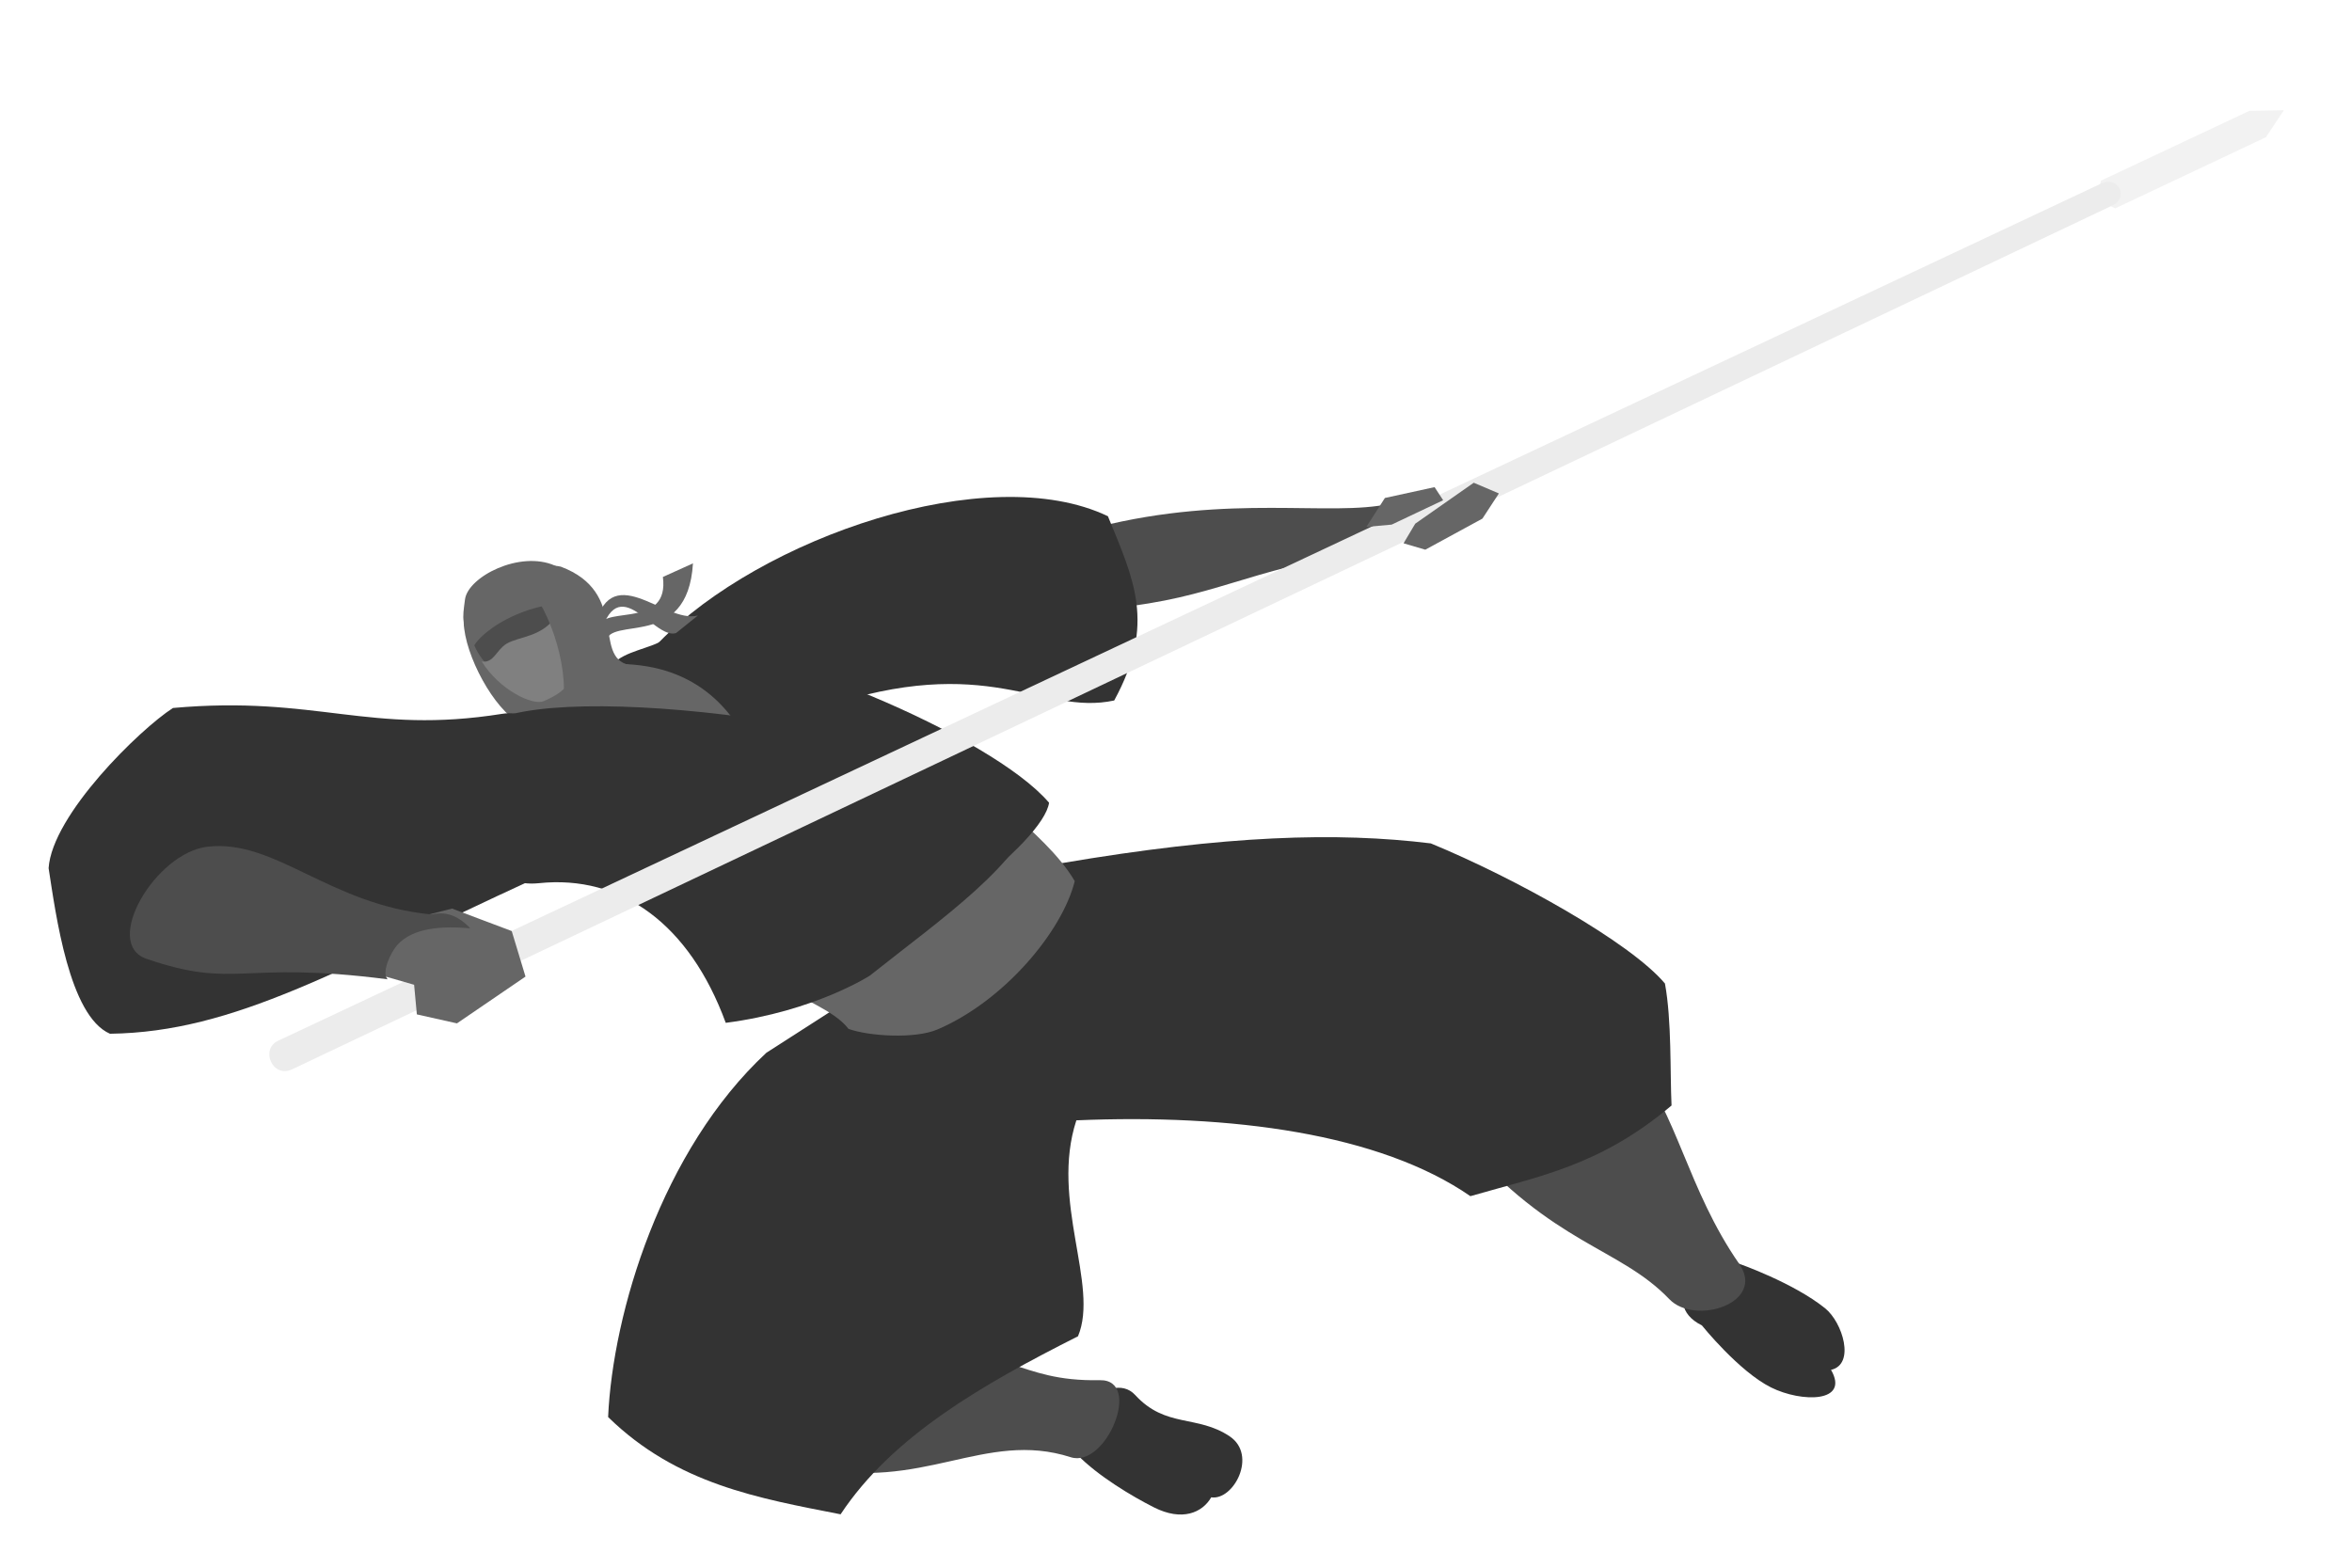 <?xml version="1.0" encoding="UTF-8" standalone="no"?>
<!-- Created with Inkscape (http://www.inkscape.org/) -->

<svg
   xmlns:dc="http://purl.org/dc/elements/1.1/"
   xmlns:cc="http://creativecommons.org/ns#"
   xmlns:rdf="http://www.w3.org/1999/02/22-rdf-syntax-ns#"
   xmlns:svg="http://www.w3.org/2000/svg"
   xmlns="http://www.w3.org/2000/svg"
   xmlns:sodipodi="http://sodipodi.sourceforge.net/DTD/sodipodi-0.dtd"
   xmlns:inkscape="http://www.inkscape.org/namespaces/inkscape"
   width="150"
   height="100"
   viewBox="0 0 150 100"
   version="1.1"
   id="svg5072"
   inkscape:version="0.92.3 (2405546, 2018-03-11)"
   sodipodi:docname="ninja_03.svg"
   style="enable-background:new">
  <defs
     id="defs5066" />
  <sodipodi:namedview
     id="base"
     pagecolor="#ffffff"
     bordercolor="#666666"
     borderopacity="1.0"
     inkscape:pageopacity="0.0"
     inkscape:pageshadow="2"
     inkscape:zoom="0.35"
     inkscape:cx="400"
     inkscape:cy="560"
     inkscape:document-units="px"
     inkscape:current-layer="layer1"
     showgrid="false"
     inkscape:snap-page="true"
     borderlayer="true"
     inkscape:showpageshadow="false"
     inkscape:snap-global="false"
     showguides="false"
     inkscape:pagecheckerboard="true"
     units="px" />
  <g
     inkscape:groupmode="layer"
     id="layer1"
     inkscape:label="Layer 1">
    <path
       style="fill:#333333;stroke-width:1.665;stroke-linecap:round;stroke-linejoin:round"
       d="M 68.687,92.779 C 70.028,94.155 72.197,95.447 73.591,96.151 75.396,97.064 76.685,96.487 77.247,95.512 78.671,95.73 80.212,92.823 78.424,91.622 76.359,90.234 74.342,91.107 72.401,88.989 70.746,87.182 67.045,91.095 68.687,92.779 Z"
       id="path5977"
       inkscape:connector-curvature="0"
       sodipodi:nodetypes="sscsss" />
    <path
       style="fill:#333333;stroke-width:1.665;stroke-linecap:round;stroke-linejoin:round"
       d="M 108.538,84.544 C 108.538,84.544 110.899,87.482 112.952,88.504 114.898,89.472 117.984,89.483 116.774,87.38 118.33,87.035 117.523,84.357 116.394,83.45 114.363,81.818 110.914,80.612 110.914,80.612 108.661,79.618 105.59,83.093 108.538,84.544 Z"
       id="path5979"
       inkscape:connector-curvature="0"
       sodipodi:nodetypes="sscsss" />
    <path
       sodipodi:nodetypes="sssss"
       inkscape:connector-curvature="0"
       id="path846"
       d="M 51.716,93.545 C 58.786,95.211 62.781,91.186 68.283,92.952 70.552,93.68 72.878,87.989 70.146,88.04 64.715,88.141 64.648,85.74 56.904,86.277 53.067,86.543 48.921,92.887 51.716,93.545 Z"
       style="fill:#4d4d4d;stroke-width:1.665;stroke-linecap:round;stroke-linejoin:round" />
    <path
       sodipodi:nodetypes="sssss"
       inkscape:connector-curvature="0"
       id="path848"
       d="M 93.25,72.726 C 99.088,79.437 103.282,79.552 106.464,82.873 108.092,84.573 112.656,83.119 110.914,80.612 107.618,75.865 106.938,70.922 104.185,67.679 100.82,63.715 90.233,69.258 93.25,72.726 Z"
       style="fill:#4d4d4d;stroke-width:1.665;stroke-linecap:round;stroke-linejoin:round" />
    <path
       style="fill:#333333;stroke-width:1.665;stroke-linecap:round;stroke-linejoin:round"
       d="M 48.877,67.153 C 42.194,73.365 39.079,83.749 38.783,90.391 43.169,94.683 48.405,95.573 53.609,96.595 56.919,91.593 62.676,88.305 68.75,85.239 70.117,81.979 66.963,76.616 68.645,71.464 78.529,71.044 87.992,72.305 93.775,76.301 98.297,74.996 102.082,74.331 106.603,70.518 106.504,68.393 106.62,65.108 106.183,62.737 103.969,60.103 96.614,56.007 91.252,53.799 85.258,53.063 78.213,53.274 67.699,55.061 Z"
       id="path5981"
       inkscape:connector-curvature="0"
       sodipodi:nodetypes="ccccccccccc" />
    <path
       style="fill:#4d4d4d;stroke-width:1.665;stroke-linecap:round;stroke-linejoin:round"
       d="M 70.008,33.616 C 78.476,31.489 84.815,32.985 88.654,32.133 90.974,31.618 88.43,35.055 86.508,35.323 79.781,36.259 77.356,38.173 71.102,38.766 68.62,39.002 67.295,34.297 70.008,33.616 Z"
       id="path5987"
       inkscape:connector-curvature="0"
       sodipodi:nodetypes="sssss" />
    <path
       style="fill:#333333;stroke-width:1.665;stroke-linecap:round;stroke-linejoin:round"
       d="M 42.038,40.961 C 48.527,34.297 63.021,29.276 70.658,32.929 72.294,36.944 73.736,39.776 71.059,44.683 66.413,45.679 63.078,41.52 52.412,45.143 48.678,46.412 40.318,42.728 42.038,40.961 Z"
       id="path5985"
       inkscape:connector-curvature="0"
       sodipodi:nodetypes="sccss" />
    <path
       style="fill:#666666;stroke-width:0.456;stroke-linecap:square;stroke-linejoin:bevel"
       d="M 29.572,39.689 C 29.634,41.799 31.512,45.27 33.162,46.126 L 36.742,44.211 C 36.926,42.195 35.765,38.773 33.524,37.734 32.146,38.204 30.842,38.895 29.572,39.689 Z"
       id="path838"
       inkscape:connector-curvature="0"
       sodipodi:nodetypes="ccccc" />
    <path
       style="fill:#4d4d4d;stroke-width:1.665;stroke-linecap:round;stroke-linejoin:round"
       d="M 30.095,40.639 C 30.471,42.713 33.765,44.758 34.714,44.182 36.596,43.039 38.155,39.505 36.564,37.537 34.148,34.548 29.466,37.174 30.095,40.639 Z"
       id="path5995"
       inkscape:connector-curvature="0"
       sodipodi:nodetypes="ssss" />
    <path
       style="fill:#666666;stroke-width:0.456;stroke-linecap:square;stroke-linejoin:bevel"
       d="M 31.121,47.47 C 37.643,46.5 47.175,46.777 53.241,49.589 50.593,45.911 47.957,42.968 43.016,41.034 38.81,41.812 32.372,45.423 31.121,47.47 Z"
       id="path826"
       inkscape:connector-curvature="0"
       sodipodi:nodetypes="cccc" />
    <path
       style="fill:#666666;stroke-width:0.456;stroke-linecap:square;stroke-linejoin:bevel"
       d="M 49.453,62.625 C 51.088,63.752 53.211,64.438 54.112,65.63 55.38,66.091 58.334,66.291 59.793,65.666 64.032,63.85 67.737,59.433 68.543,56.206 67.515,54.46 65.83,53.061 64.452,51.727 62.33,51.634 53.878,55.892 49.453,62.625 Z"
       id="path828"
       inkscape:connector-curvature="0"
       sodipodi:nodetypes="ccsccc" />
    <path
       style="fill:#333333;stroke-width:1.665;stroke-linecap:round;stroke-linejoin:round"
       d="M 46.285,65.245 C 51.963,64.509 55.477,62.231 55.477,62.231 60.027,58.61 65.329,54.989 66.131,51.368 61.082,46.83 37.005,43.279 31.33,46.001 29.141,47.051 28.872,56.912 34.367,56.337 39.617,55.787 43.971,58.936 46.285,65.245 Z"
       id="path5983"
       inkscape:connector-curvature="0"
       sodipodi:nodetypes="cccssc" />
    <path
       sodipodi:nodetypes="ccccc"
       inkscape:connector-curvature="0"
       id="path824"
       d="M 49.9,63.076 C 58.376,60.248 66.548,53.669 66.905,51.205 63.225,46.894 48.583,40.823 42.249,40.843 41.544,41.34 39.795,41.55 39.098,42.353 49.028,42.178 50.24,52.979 49.9,63.076 Z"
       style="fill:#333333;stroke-width:1.665;stroke-linecap:round;stroke-linejoin:round" />
    <path
       style="fill:#333333;stroke-width:1.665;stroke-linecap:round;stroke-linejoin:round"
       d="M 32.02,45.535 C 23.512,46.89 20.212,44.339 11.03,45.161 8.918,46.52 3.324,51.974 3.1,55.379 3.56,58.331 4.407,64.809 7.014,65.941 15.005,65.836 21.603,61.796 33.929,56.127 38.547,54.002 36.43,44.833 32.02,45.535 Z"
       id="path5989"
       inkscape:connector-curvature="0"
       sodipodi:nodetypes="scccss" />
    <path
       style="fill:#666666;stroke-width:0.456;stroke-linecap:square;stroke-linejoin:bevel"
       d="M 38.26,39.895 C 38.569,38.665 42.704,40.082 42.276,36.803 L 44.195,35.936 C 43.849,41.558 38.797,39.193 38.627,40.995 Z"
       id="path840"
       inkscape:connector-curvature="0"
       sodipodi:nodetypes="ccccc" />
    <path
       style="fill:#f2f2f2;stroke-width:1.665;stroke-linecap:round;stroke-linejoin:round"
       d="M 133.847,12.164 133.993,11.522 143.461,7.069 145.654,7.035 144.512,8.752 134.895,13.292 134.251,12.973 Z"
       id="path5997"
       inkscape:connector-curvature="0"
       sodipodi:nodetypes="cccccccc" />
    <path
       sodipodi:nodetypes="sssss"
       inkscape:connector-curvature="0"
       id="path844"
       d="M 17.733,66.389 134.004,11.709 C 135.105,11.191 135.776,12.604 134.714,13.108 L 18.634,68.208 C 17.383,68.802 16.581,66.931 17.733,66.389 Z"
       style="fill:#ececec;stroke-width:1.665;stroke-linecap:round;stroke-linejoin:round" />
    <path
       style="fill:#666666;stroke-width:1.665;stroke-linecap:round;stroke-linejoin:round"
       d="M 24.496,62.265 C 23.033,61.843 25.035,58.757 26.364,58.577 L 28.832,57.957 32.635,59.39 33.514,62.294 29.142,65.279 26.585,64.706 26.41,62.817 Z"
       id="path5993"
       inkscape:connector-curvature="0"
       sodipodi:nodetypes="ssccccccs" />
    <path
       style="fill:#4d4d4d;stroke-width:1.665;stroke-linecap:round;stroke-linejoin:round"
       d="M 9.341,61.16 C 15.094,63.132 15.246,61.248 24.722,62.469 24.31,62.033 24.919,60.744 25.341,60.275 26.345,59.16 28.234,59.059 29.992,59.215 28.955,58.12 28.079,58.216 27.503,58.331 20.984,57.7 17.551,53.507 13.232,54.01 9.914,54.396 6.501,60.186 9.341,61.16 Z"
       id="path5991"
       inkscape:connector-curvature="0"
       sodipodi:nodetypes="scsccss" />
    <path
       sodipodi:nodetypes="ccccccc"
       inkscape:connector-curvature="0"
       id="path825"
       d="M 90.257,33.405 93.989,30.793 95.592,31.475 94.542,33.081 90.9,35.064 89.512,34.656 Z"
       style="fill:#666666;stroke-width:1.665;stroke-linecap:round;stroke-linejoin:round" />
    <path
       style="fill:#666666;stroke-width:0.456;stroke-linecap:square;stroke-linejoin:bevel"
       d="M 88.322,31.765 91.491,31.073 92.038,31.909 88.754,33.464 87.141,33.608 Z"
       id="path830"
       inkscape:connector-curvature="0"
       sodipodi:nodetypes="cccccc" />
    <path
       style="fill:#666666;stroke-width:0.456;stroke-linecap:square;stroke-linejoin:bevel"
       d="M 37.853,40.302 C 38.841,35.384 42.353,39.828 44.508,39.262 L 43.116,40.382 C 41.608,40.86 39.206,35.755 38.077,41.321 Z"
       id="path842"
       inkscape:connector-curvature="0"
       sodipodi:nodetypes="ccccc" />
    <path
       sodipodi:nodetypes="sccss"
       inkscape:connector-curvature="0"
       id="path832"
       d="M 29.656,38.234 C 29.477,39.576 29.447,39.621 30.124,41.414 30.545,40.205 34.332,37.703 38.206,38.709 37.441,37.372 36.554,36.594 35.392,36.08 33.153,35.089 29.848,36.791 29.656,38.234 Z"
       style="fill:#666666;stroke-width:1.665;stroke-linecap:round;stroke-linejoin:round" />
    <path
       sodipodi:nodetypes="scsscs"
       inkscape:connector-curvature="0"
       id="path834"
       d="M 32.297,41.067 C 31.645,41.466 31.486,42.323 30.723,42.193 31.842,44.01 33.975,45.025 34.674,44.725 36.156,44.089 36.371,43.5 36.55,42.917 36.839,41.971 36.204,39.422 35.533,39.19 34.65,40.664 33.099,40.576 32.297,41.067 Z"
       style="fill:#808080;stroke-width:1.665;stroke-linecap:round;stroke-linejoin:round" />
    <path
       style="fill:#666666;stroke-width:0.456;stroke-linecap:square;stroke-linejoin:bevel"
       d="M 32.994,36.756 C 34.542,37.754 36.152,41.645 35.948,44.496 38.433,44.598 40.124,42.419 40.124,42.419 37.761,41.889 40.144,37.795 35.765,36.145 34.745,35.923 33.772,36.291 32.994,36.756 Z"
       id="path836"
       inkscape:connector-curvature="0"
       sodipodi:nodetypes="ccccc" />
  </g>
</svg>
